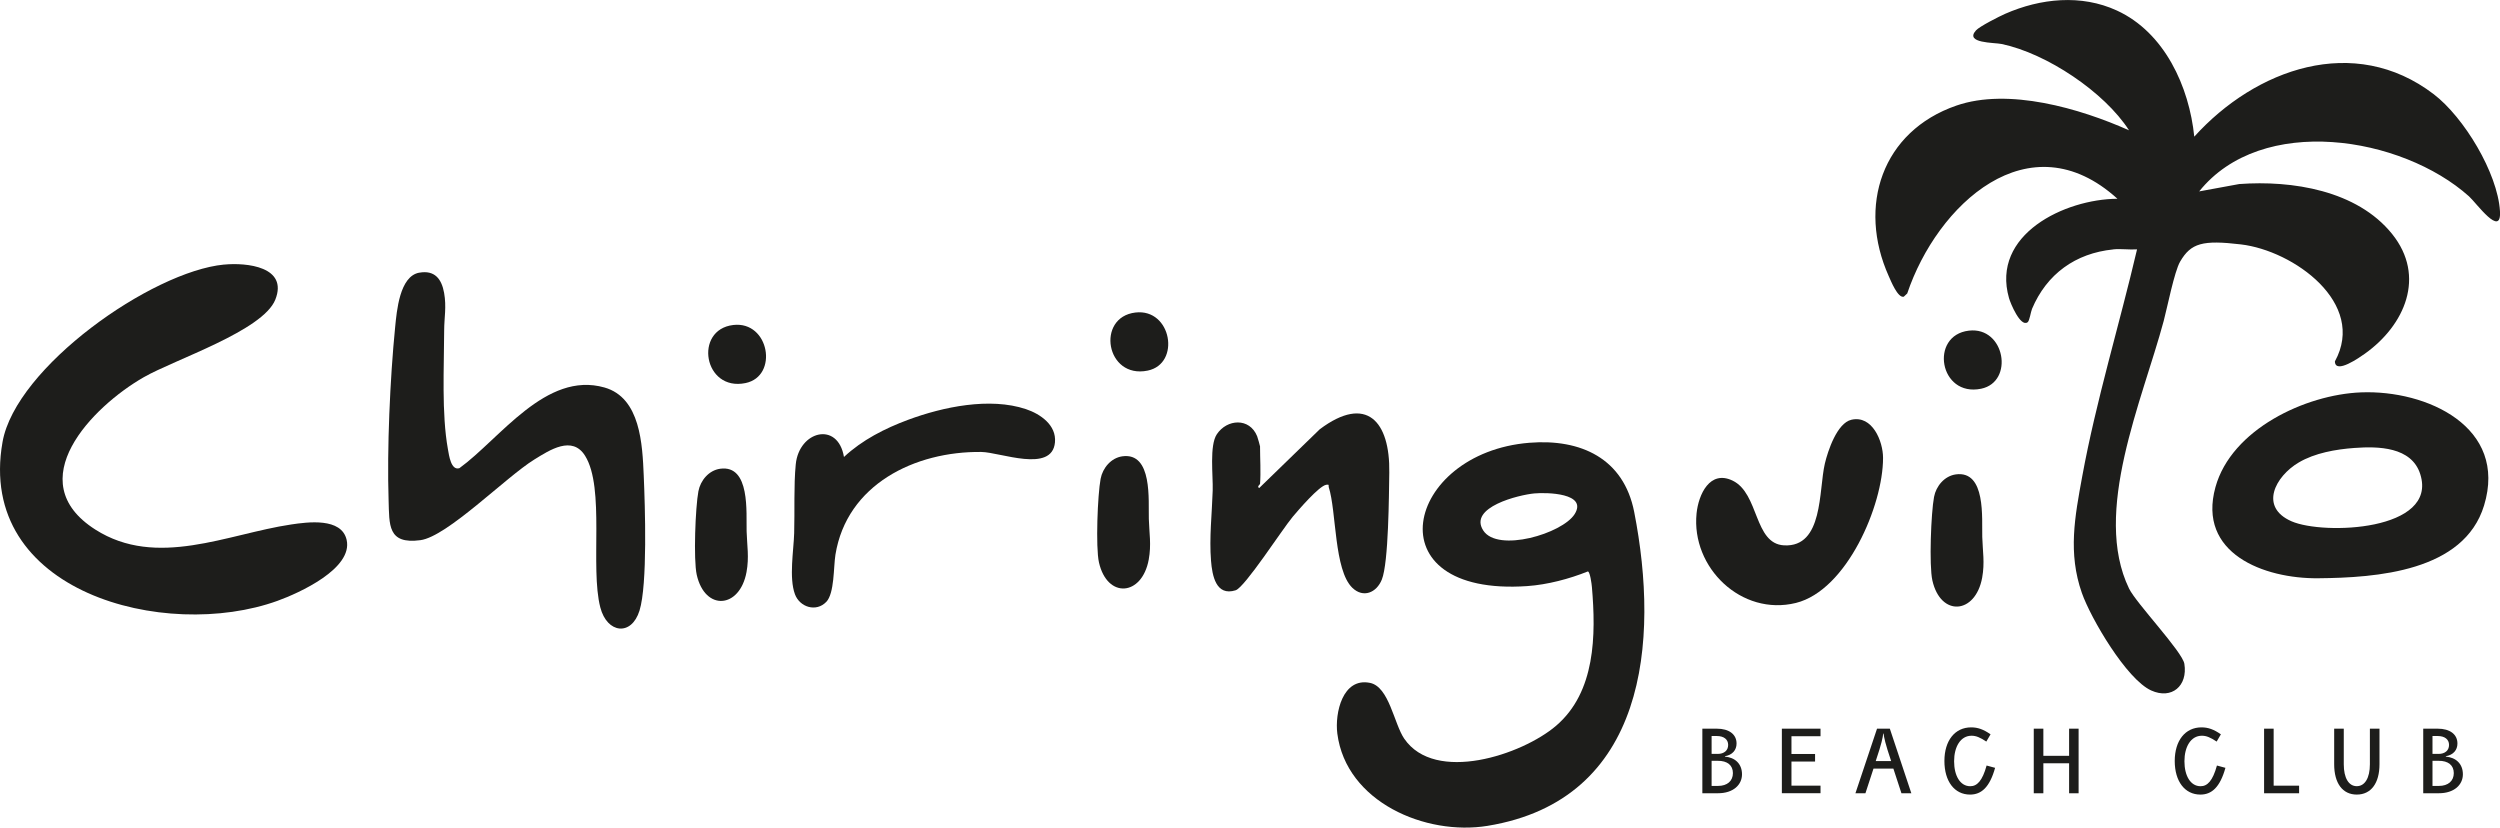 <?xml version="1.0" encoding="UTF-8"?>
<svg id="Livello_1" data-name="Livello 1" xmlns="http://www.w3.org/2000/svg" viewBox="0 0 747.63 247.51">
  <defs>
    <style>
      .cls-1 {
        fill: #1d1d1b;
      }
    </style>
  </defs>
  <path class="cls-1" d="M631.98,74.59c-11.34,1.14-19.9,7.38-24.29,17.75-.41.97-.73,3.61-1.34,4.04-2.14,1.51-5.12-5.69-5.55-7.22-5.46-19.05,16.71-29.63,32.42-29.72-26.46-24.01-53.96,1.85-62.86,28.32l-1.03.97c-1.8.46-3.85-4.72-4.49-6.13-9.42-20.99-2.02-43.32,20.21-51.02,15.6-5.4,36.96.85,51.64,7.39-7.38-11.48-24.65-22.99-38.08-25.81-2.18-.46-11.21-.17-7.69-4.07,1.08-1.2,6.96-4.18,8.73-4.96,10.57-4.63,22.72-5.9,33.41-.98,14.28,6.57,21.63,22.78,23.14,37.72,18.3-20.25,47.8-30.89,71.61-12.7,9.04,6.91,19.09,23.52,19.81,34.95.52,8.24-7.1-2.48-9.28-4.42-20.12-17.98-61.99-24.76-80.67-1.46l11.98-2.2c15.81-1.16,35.19,1.87,45.7,14.91,10.24,12.72,3.8,27.34-8.14,35.83-1.48,1.05-8.88,6.29-8.95,2.29,9.56-17.41-12.35-33.12-28.1-34.98-11.45-1.36-14.95-.42-18.19,5.15-1.73,2.97-3.86,13.81-4.91,17.74-6.42,23.88-21.4,57.21-10.36,80.03,2.11,4.36,15.96,18.89,16.54,22.5,1.06,6.61-3.79,10.76-9.93,7.97-7.34-3.33-18.03-21.5-20.72-29.15-4.19-11.93-2.11-22.79.1-34.84,4.16-22.71,11.14-45.44,16.4-67.92-2.29.16-4.83-.23-7.09,0Z"/>
  <path class="cls-1" d="M457.39,132.41c15.37-1.23,28.18,4.69,31.32,20.69,7.61,38.79,3.67,86.1-43.84,93.87-18.54,3.03-42.31-7.13-44.94-27.59-.79-6.18,1.6-16.85,9.79-15.16,5.7,1.18,7.17,12.22,10.21,16.67,9.24,13.5,35.22,4.86,45.39-3.82,11.84-10.1,11.98-27.15,10.74-41.55-.07-.86-.56-4.58-1.21-4.63-5.57,2.24-12.09,3.96-18.1,4.38-46.7,3.24-36.6-39.88.64-42.86ZM458.85,147.56c-4.56.42-19.79,4.11-15.28,11.08,4.33,6.7,23.67.93,27.33-4.89,3.97-6.31-8.36-6.53-12.05-6.19Z"/>
  <path class="cls-1" d="M66.99,79.13c6.81-.66,19.23.64,15.35,10.46-3.68,9.33-30.05,17.89-39.35,23.22-15.39,8.81-37.17,31.11-14.48,45.56,18.38,11.71,39.57,1.3,58.54-1.52,4.92-.73,15.07-2.14,16.61,4.59,1.96,8.6-14.23,15.91-20.67,18.24-33.62,12.15-90.19-2.56-82.23-47.51,3.96-22.36,44.56-50.96,66.23-53.05Z"/>
  <path class="cls-1" d="M125.39,81.55c4.59-.83,6.67,1.85,7.42,6.03s.03,7.46.02,11.18c-.03,11.02-.8,24.9,1.12,35.58.34,1.89.93,6.43,3.43,5.67,12.19-8.84,25.87-29.11,43.39-24.13,10.79,3.07,11.34,17.09,11.74,26.38.39,9.1,1.16,32.51-1.26,40.33-2.4,7.75-9.71,6.87-11.73-.95-3.09-11.94,1.46-35.68-4.54-45.32-3.85-6.2-10.59-1.74-15.21,1.11-8.48,5.24-26.02,23.05-34.06,24.11-9.84,1.31-9.26-4.61-9.5-11.93-.5-15.37.42-36.33,1.96-51.81.48-4.78,1.32-15.19,7.2-16.26Z"/>
  <path class="cls-1" d="M706.07,117.34c19.69-.77,43.96,10.34,36.79,33.84-6.03,19.75-32.13,21.59-49.62,21.75-16.16.15-36.21-7.38-30.7-27.27,4.78-17.25,26.88-27.67,43.54-28.32ZM704.11,133.96c-5.58.41-11.83,1.49-16.67,4.35-7,4.13-11.92,13.33-2.14,17.59,9.58,4.17,43.79,2.9,38.5-14.05-2.59-8.3-12.69-8.4-19.69-7.89Z"/>
  <path class="cls-1" d="M376.82,144.73c0,.12-1.05.84-.25,1.22l18.11-17.58c14.02-10.51,21.04-2.32,20.79,12.96-.11,6.61-.19,26.93-2.23,31.99-1.59,3.94-5.55,5.6-8.81,2.47-5.51-5.29-4.74-22.88-7.06-30.09-.16-.51.32-.9-.75-.73-2.18.37-8.32,7.55-10.01,9.55-3.12,3.71-14.33,21.14-17.1,22.01-5.89,1.85-7-4.44-7.35-8.83-.56-6.94.29-14.11.5-20.99.14-4.47-1.02-13.47,1.24-16.85,3.05-4.57,9.77-5.02,12.05.59.15.38.87,2.88.87,3.04,0,3.61.27,7.71,0,11.24Z"/>
  <path class="cls-1" d="M247.09,180c-3.02,3.14-7.93,1.58-9.36-2.29-1.82-4.92-.38-13.07-.23-18.3.19-6.48-.15-14.22.47-20.54.99-10.05,12.62-12.97,14.42-2.21,5.44-5.09,12.25-8.54,19.19-11.12,10.44-3.87,24.42-6.8,35.22-3.19,4.32,1.44,9.17,4.77,8.69,9.94-.86,9.28-16.39,2.94-22.02,2.87-19.87-.24-40.24,9.73-43.63,30.72-.59,3.67-.27,11.55-2.74,14.12Z"/>
  <path class="cls-1" d="M553.66,125.53c6.24-1.44,9.46,6.37,9.47,11.38.03,14.2-10.85,39.64-26.06,43.4-16.28,4.02-31.35-10.55-29.71-26.77.57-5.66,3.97-13.09,10.78-9.81,7.99,3.85,6.32,18.88,15.39,19.36,11.81.62,10.31-16.43,12.2-24.47.88-3.73,3.63-12.1,7.93-13.09Z"/>
  <g>
    <path class="cls-1" d="M215.36,140.18c9.1-1.25,7.76,13.27,7.92,18.74.12,4.25.79,7.64-.03,12.15-2.01,10.96-12.42,11.78-14.89.82-1.01-4.51-.4-20.25.5-24.98.61-3.24,3.13-6.26,6.51-6.73Z"/>
    <path class="cls-1" d="M219.28,97.19c10.81-1.27,13.62,15.32,3.66,17.37-12.53,2.58-15.53-15.97-3.66-17.37Z"/>
  </g>
  <g>
    <path class="cls-1" d="M335.64,136.46c9.1-1.25,7.76,13.27,7.92,18.74.12,4.25.79,7.64-.03,12.15-2.01,10.96-12.42,11.78-14.89.82-1.01-4.51-.4-20.25.5-24.98.61-3.24,3.13-6.26,6.51-6.73Z"/>
    <path class="cls-1" d="M339.56,93.46c10.81-1.27,13.62,15.32,3.66,17.37-12.53,2.58-15.53-15.97-3.66-17.37Z"/>
  </g>
  <g>
    <path class="cls-1" d="M584.88,141.87c9.1-1.25,7.76,13.27,7.92,18.74.12,4.25.79,7.64-.03,12.15-2.01,10.96-12.42,11.78-14.89.82-1.01-4.51-.4-20.25.5-24.98.61-3.24,3.13-6.26,6.51-6.73Z"/>
    <path class="cls-1" d="M588.8,98.88c10.81-1.27,13.62,15.32,3.66,17.37-12.53,2.58-15.53-15.97-3.66-17.37Z"/>
  </g>
  <g>
    <path class="cls-1" d="M509.08,217.91h4.32c3.68,0,5.92,1.69,5.92,4.44,0,1.96-1.24,3.41-3.47,3.8v.12c2.99.24,5.1,2.14,5.1,5.28s-2.6,5.67-7.18,5.67h-4.68v-19.32ZM513.67,225.46c1.93,0,3.14-1.03,3.14-2.69s-1.3-2.66-3.38-2.66h-1.57v5.34h1.81ZM513.79,235.03c2.75,0,4.44-1.48,4.44-3.83s-1.66-3.71-4.56-3.68h-1.81v7.52h1.93Z"/>
    <path class="cls-1" d="M532.87,217.91h11.56v2.26h-8.69v5.31h7.06v2.26h-7.06v7.21h8.69v2.26h-11.56v-19.32Z"/>
    <path class="cls-1" d="M561.33,217.91h3.83l6.43,19.32h-2.96l-2.41-7.37h-5.95l-2.41,7.37h-2.99l6.46-19.32ZM565.55,227.6c-1.81-5.37-2.11-7.03-2.26-8.21h-.12c-.12,1.18-.42,2.84-2.23,8.21h4.62Z"/>
    <path class="cls-1" d="M581.48,227.57c0-6.1,3.14-10.05,8-10.05,1.99,0,3.68.6,5.8,2.08l-1.27,2.17c-1.9-1.27-3.08-1.75-4.41-1.75-3.32,0-5.22,3.32-5.22,7.64s1.81,7.46,4.83,7.46c2.02,0,3.62-1.57,4.89-6.19l2.54.69c-1.63,5.86-4.14,8-7.49,8-4.65,0-7.67-3.95-7.67-10.05Z"/>
    <path class="cls-1" d="M608.2,217.91h2.87v8.12h7.7v-8.12h2.84v19.32h-2.84v-8.97h-7.7v8.97h-2.87v-19.32Z"/>
    <path class="cls-1" d="M650.36,227.57c0-6.1,3.14-10.05,8-10.05,1.99,0,3.68.6,5.8,2.08l-1.27,2.17c-1.9-1.27-3.08-1.75-4.41-1.75-3.32,0-5.22,3.32-5.22,7.64s1.81,7.46,4.83,7.46c2.02,0,3.62-1.57,4.89-6.19l2.54.69c-1.63,5.86-4.14,8-7.49,8-4.65,0-7.67-3.95-7.67-10.05Z"/>
    <path class="cls-1" d="M677.07,217.91h2.87v17.05h7.61v2.26h-10.47v-19.32Z"/>
    <path class="cls-1" d="M698.04,228.56v-10.65h2.87v10.65c0,4.11,1.48,6.55,3.89,6.55s3.92-2.45,3.92-6.55v-10.65h2.87v10.65c0,5.67-2.54,9.06-6.79,9.06s-6.76-3.38-6.76-9.06Z"/>
    <path class="cls-1" d="M724.66,217.91h4.32c3.68,0,5.92,1.69,5.92,4.44,0,1.96-1.24,3.41-3.47,3.8v.12c2.99.24,5.1,2.14,5.1,5.28s-2.6,5.67-7.18,5.67h-4.68v-19.32ZM729.25,225.46c1.93,0,3.14-1.03,3.14-2.69s-1.3-2.66-3.38-2.66h-1.57v5.34h1.81ZM729.37,235.03c2.75,0,4.44-1.48,4.44-3.83s-1.66-3.71-4.56-3.68h-1.81v7.52h1.93Z"/>
  </g>
</svg>